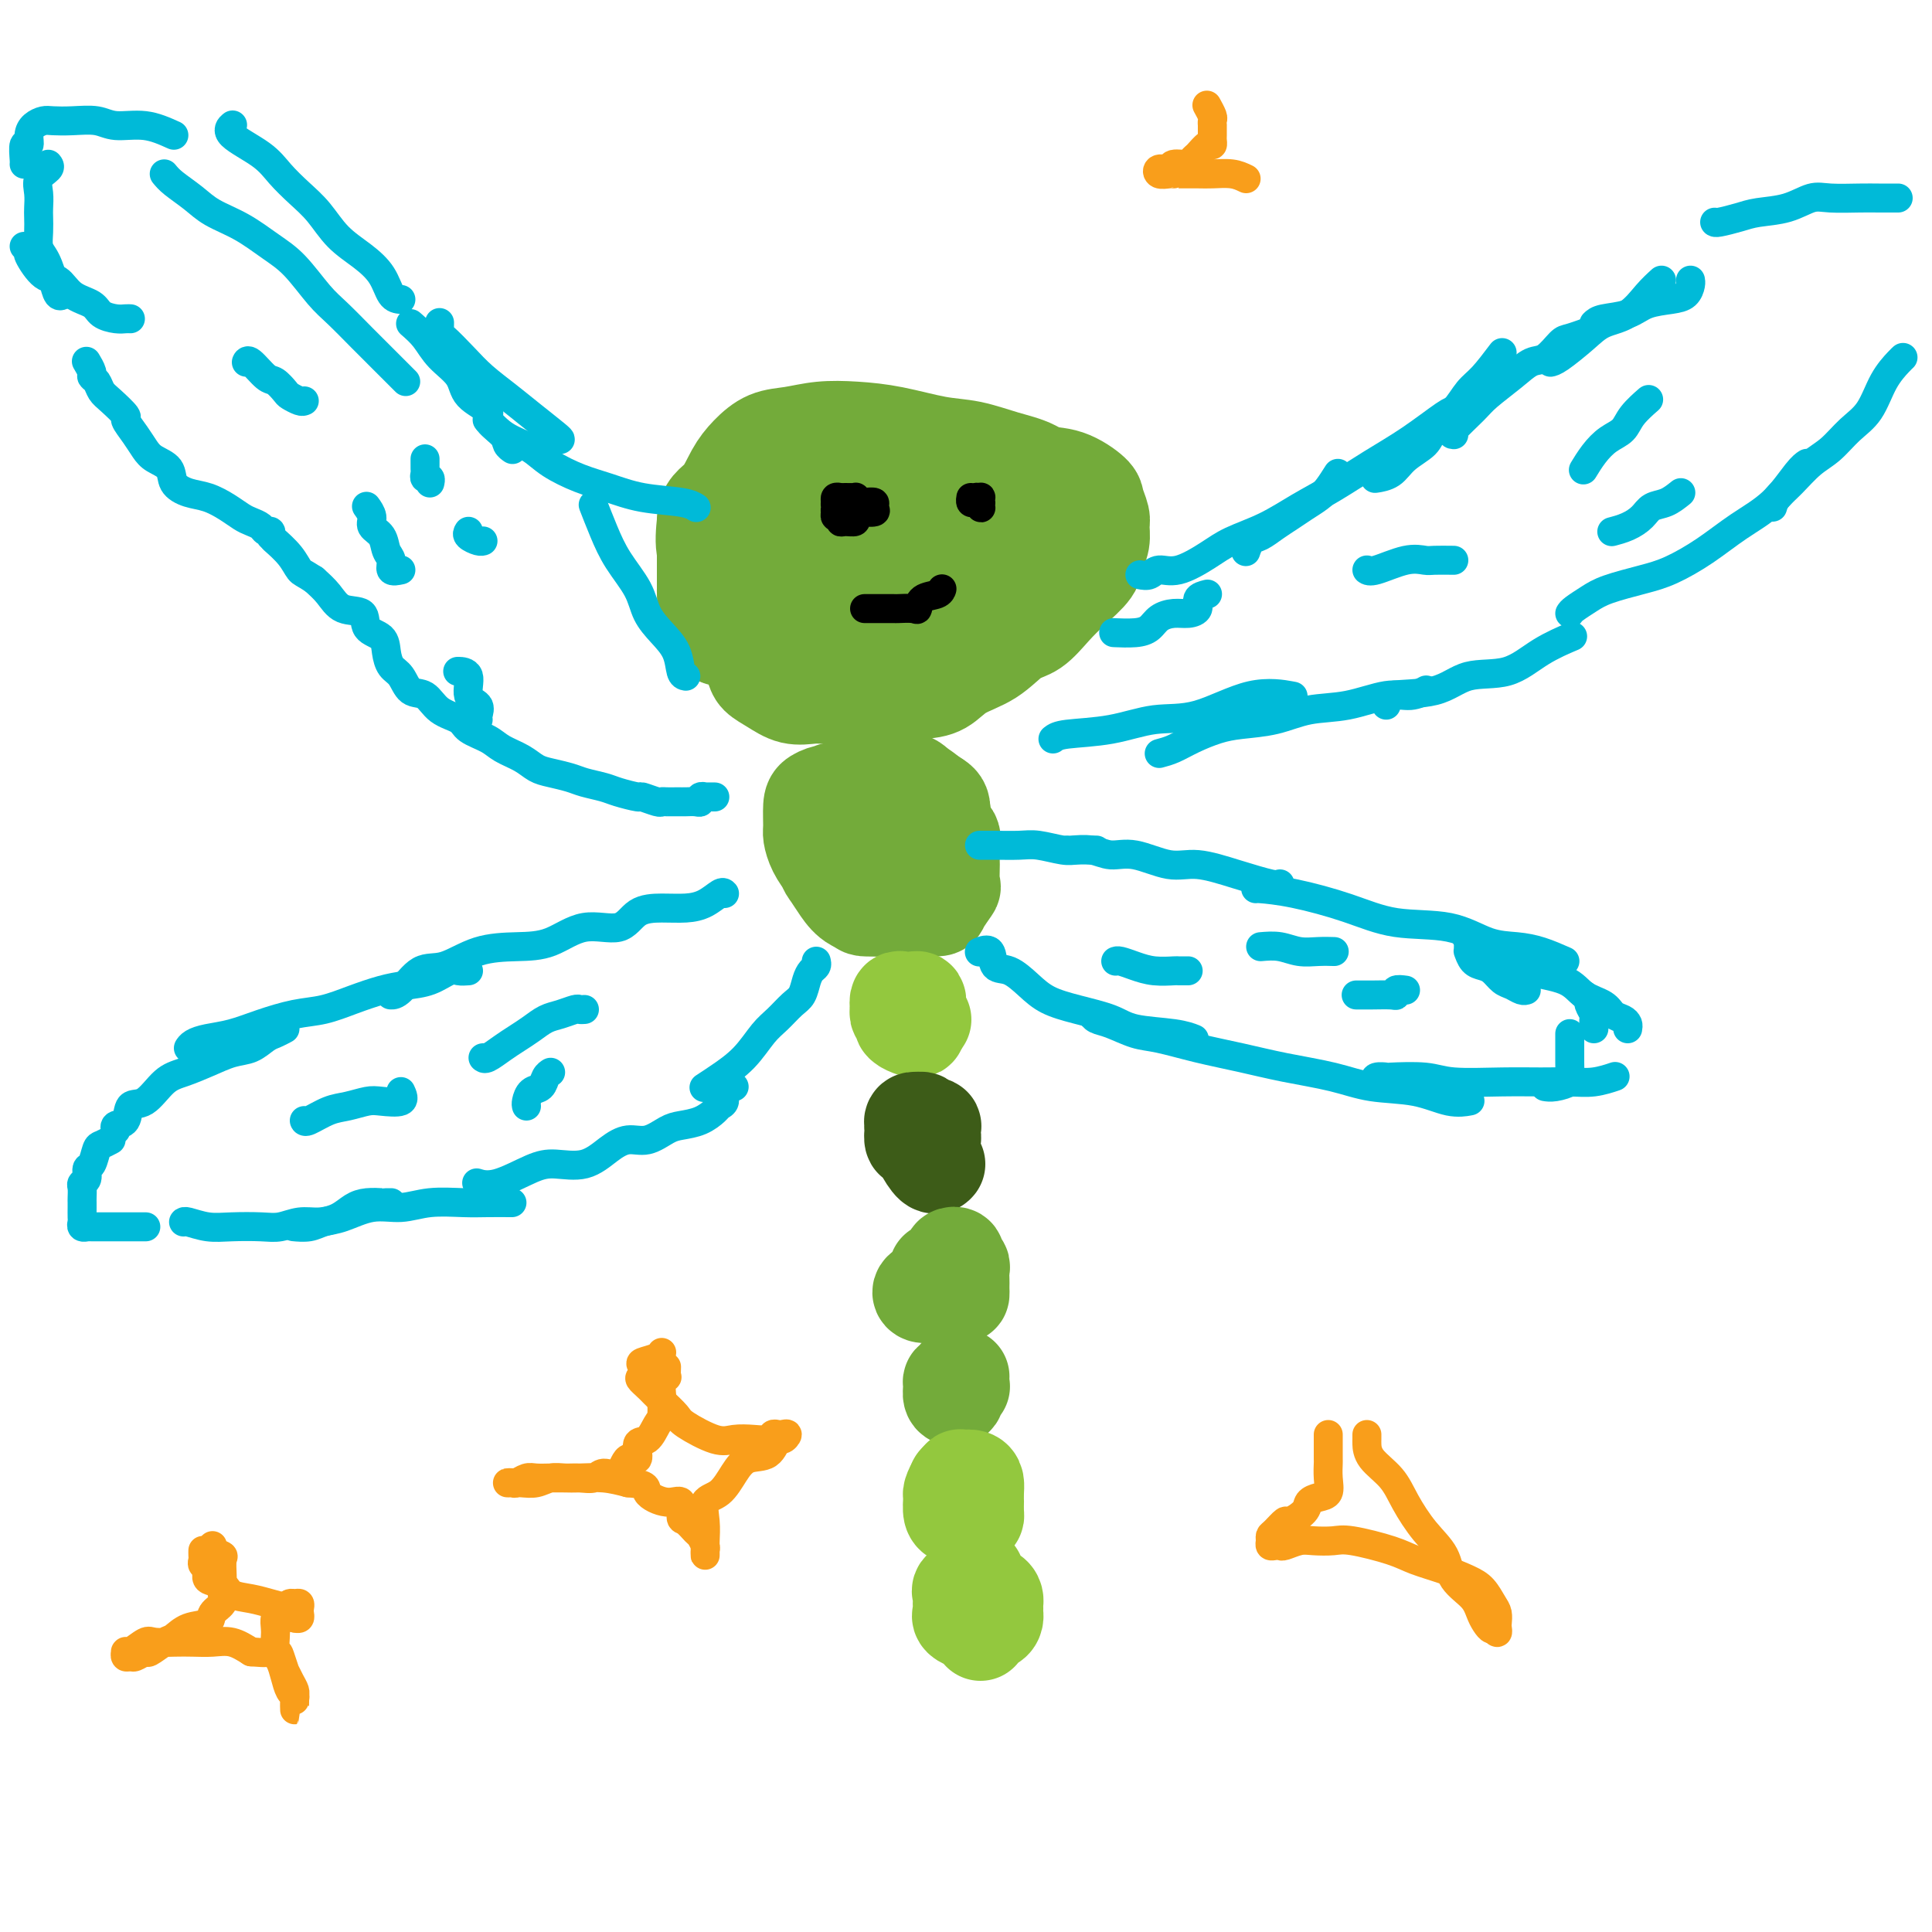 <svg viewBox='0 0 400 400' version='1.1' xmlns='http://www.w3.org/2000/svg' xmlns:xlink='http://www.w3.org/1999/xlink'><g fill='none' stroke='#73AB3A' stroke-width='20' stroke-linecap='round' stroke-linejoin='round'><path d='M186,140c0.064,0.762 0.127,1.525 0,2c-0.127,0.475 -0.445,0.663 -1,1c-0.555,0.337 -1.349,0.822 -2,1c-0.651,0.178 -1.160,0.047 -2,0c-0.840,-0.047 -2.013,-0.011 -3,0c-0.987,0.011 -1.790,-0.003 -3,0c-1.210,0.003 -2.829,0.023 -4,0c-1.171,-0.023 -1.896,-0.088 -3,0c-1.104,0.088 -2.587,0.331 -4,0c-1.413,-0.331 -2.757,-1.235 -4,-2c-1.243,-0.765 -2.386,-1.392 -3,-2c-0.614,-0.608 -0.699,-1.197 -1,-2c-0.301,-0.803 -0.817,-1.819 -1,-3c-0.183,-1.181 -0.033,-2.526 0,-3c0.033,-0.474 -0.053,-0.077 0,-1c0.053,-0.923 0.243,-3.167 1,-4c0.757,-0.833 2.081,-0.257 3,-1c0.919,-0.743 1.433,-2.807 2,-4c0.567,-1.193 1.187,-1.516 2,-2c0.813,-0.484 1.821,-1.130 3,-2c1.179,-0.870 2.531,-1.964 4,-3c1.469,-1.036 3.056,-2.014 5,-3c1.944,-0.986 4.244,-1.982 6,-3c1.756,-1.018 2.966,-2.059 5,-3c2.034,-0.941 4.891,-1.781 7,-2c2.109,-0.219 3.469,0.182 5,0c1.531,-0.182 3.233,-0.946 4,-1c0.767,-0.054 0.598,0.604 1,1c0.402,0.396 1.376,0.530 2,1c0.624,0.470 0.899,1.274 1,2c0.101,0.726 0.028,1.373 0,2c-0.028,0.627 -0.012,1.234 0,2c0.012,0.766 0.019,1.691 0,3c-0.019,1.309 -0.064,3.001 0,4c0.064,0.999 0.238,1.306 0,2c-0.238,0.694 -0.889,1.774 -1,3c-0.111,1.226 0.316,2.599 0,4c-0.316,1.401 -1.376,2.829 -2,4c-0.624,1.171 -0.812,2.086 -1,3'/><path d='M202,134c-1.211,4.066 -2.238,1.732 -3,1c-0.762,-0.732 -1.260,0.137 -2,1c-0.740,0.863 -1.722,1.720 -3,2c-1.278,0.280 -2.851,-0.018 -4,0c-1.149,0.018 -1.874,0.350 -3,0c-1.126,-0.350 -2.654,-1.384 -4,-2c-1.346,-0.616 -2.509,-0.814 -4,-1c-1.491,-0.186 -3.311,-0.359 -5,-1c-1.689,-0.641 -3.247,-1.750 -5,-3c-1.753,-1.250 -3.701,-2.640 -5,-4c-1.299,-1.360 -1.948,-2.689 -3,-4c-1.052,-1.311 -2.506,-2.603 -3,-4c-0.494,-1.397 -0.028,-2.899 0,-4c0.028,-1.101 -0.381,-1.802 0,-3c0.381,-1.198 1.554,-2.895 3,-4c1.446,-1.105 3.166,-1.618 5,-2c1.834,-0.382 3.781,-0.632 6,-1c2.219,-0.368 4.709,-0.854 7,-1c2.291,-0.146 4.382,0.047 7,0c2.618,-0.047 5.763,-0.334 8,0c2.237,0.334 3.566,1.289 5,2c1.434,0.711 2.973,1.180 4,2c1.027,0.820 1.540,1.993 2,3c0.460,1.007 0.865,1.849 1,3c0.135,1.151 -0.002,2.610 0,4c0.002,1.390 0.143,2.710 0,4c-0.143,1.290 -0.569,2.551 -1,4c-0.431,1.449 -0.866,3.085 -2,4c-1.134,0.915 -2.966,1.107 -4,2c-1.034,0.893 -1.269,2.486 -2,3c-0.731,0.514 -1.958,-0.052 -3,0c-1.042,0.052 -1.899,0.723 -3,1c-1.101,0.277 -2.447,0.159 -4,0c-1.553,-0.159 -3.315,-0.359 -5,-1c-1.685,-0.641 -3.294,-1.721 -5,-3c-1.706,-1.279 -3.509,-2.755 -5,-4c-1.491,-1.245 -2.671,-2.258 -4,-4c-1.329,-1.742 -2.808,-4.212 -4,-6c-1.192,-1.788 -2.096,-2.894 -3,-4'/><path d='M161,114c-3.522,-4.014 -1.827,-3.549 -1,-4c0.827,-0.451 0.787,-1.819 1,-3c0.213,-1.181 0.678,-2.173 2,-3c1.322,-0.827 3.502,-1.487 5,-2c1.498,-0.513 2.314,-0.880 4,-1c1.686,-0.120 4.241,0.005 6,0c1.759,-0.005 2.721,-0.141 4,0c1.279,0.141 2.875,0.559 5,1c2.125,0.441 4.780,0.907 6,2c1.220,1.093 1.006,2.814 2,4c0.994,1.186 3.196,1.836 4,3c0.804,1.164 0.210,2.842 0,4c-0.210,1.158 -0.036,1.795 0,3c0.036,1.205 -0.065,2.977 0,4c0.065,1.023 0.297,1.295 0,2c-0.297,0.705 -1.121,1.843 -2,3c-0.879,1.157 -1.813,2.335 -3,3c-1.187,0.665 -2.628,0.819 -4,1c-1.372,0.181 -2.674,0.391 -4,1c-1.326,0.609 -2.677,1.619 -4,2c-1.323,0.381 -2.617,0.134 -4,0c-1.383,-0.134 -2.854,-0.156 -4,0c-1.146,0.156 -1.968,0.489 -3,0c-1.032,-0.489 -2.274,-1.799 -3,-3c-0.726,-1.201 -0.935,-2.292 -1,-3c-0.065,-0.708 0.013,-1.033 0,-2c-0.013,-0.967 -0.117,-2.576 0,-4c0.117,-1.424 0.455,-2.662 1,-4c0.545,-1.338 1.296,-2.775 2,-4c0.704,-1.225 1.362,-2.237 2,-3c0.638,-0.763 1.257,-1.278 2,-2c0.743,-0.722 1.609,-1.651 3,-2c1.391,-0.349 3.308,-0.116 4,0c0.692,0.116 0.161,0.116 1,0c0.839,-0.116 3.048,-0.349 4,0c0.952,0.349 0.647,1.279 1,2c0.353,0.721 1.364,1.233 2,2c0.636,0.767 0.896,1.791 1,3c0.104,1.209 0.052,2.605 0,4'/><path d='M190,118c0.632,2.058 0.210,1.704 0,2c-0.210,0.296 -0.210,1.242 0,2c0.210,0.758 0.629,1.328 0,2c-0.629,0.672 -2.307,1.447 -3,2c-0.693,0.553 -0.401,0.886 -1,1c-0.599,0.114 -2.089,0.010 -3,0c-0.911,-0.010 -1.245,0.074 -2,0c-0.755,-0.074 -1.932,-0.307 -3,-1c-1.068,-0.693 -2.027,-1.847 -3,-3c-0.973,-1.153 -1.961,-2.304 -3,-3c-1.039,-0.696 -2.130,-0.935 -3,-2c-0.870,-1.065 -1.520,-2.954 -2,-4c-0.480,-1.046 -0.791,-1.247 -1,-2c-0.209,-0.753 -0.316,-2.058 0,-3c0.316,-0.942 1.055,-1.521 2,-2c0.945,-0.479 2.097,-0.859 3,-1c0.903,-0.141 1.556,-0.042 3,0c1.444,0.042 3.677,0.026 5,0c1.323,-0.026 1.734,-0.061 3,0c1.266,0.061 3.387,0.218 5,1c1.613,0.782 2.720,2.189 4,3c1.280,0.811 2.735,1.027 4,2c1.265,0.973 2.339,2.701 3,4c0.661,1.299 0.908,2.167 1,3c0.092,0.833 0.028,1.632 0,3c-0.028,1.368 -0.022,3.306 0,4c0.022,0.694 0.059,0.143 0,1c-0.059,0.857 -0.215,3.123 -1,4c-0.785,0.877 -2.198,0.364 -3,1c-0.802,0.636 -0.993,2.419 -2,3c-1.007,0.581 -2.832,-0.041 -4,0c-1.168,0.041 -1.681,0.745 -3,1c-1.319,0.255 -3.445,0.060 -5,0c-1.555,-0.060 -2.538,0.015 -4,0c-1.462,-0.015 -3.403,-0.120 -5,-1c-1.597,-0.880 -2.851,-2.535 -4,-4c-1.149,-1.465 -2.194,-2.741 -3,-4c-0.806,-1.259 -1.373,-2.503 -2,-4c-0.627,-1.497 -1.313,-3.249 -2,-5'/><path d='M161,118c-1.930,-3.202 -1.255,-2.706 -1,-4c0.255,-1.294 0.090,-4.378 0,-6c-0.090,-1.622 -0.103,-1.782 0,-3c0.103,-1.218 0.323,-3.493 1,-5c0.677,-1.507 1.810,-2.246 3,-3c1.190,-0.754 2.437,-1.523 4,-2c1.563,-0.477 3.444,-0.661 5,-1c1.556,-0.339 2.789,-0.831 5,-1c2.211,-0.169 5.402,-0.014 8,0c2.598,0.014 4.605,-0.114 7,0c2.395,0.114 5.178,0.471 8,1c2.822,0.529 5.683,1.229 8,2c2.317,0.771 4.089,1.614 6,2c1.911,0.386 3.962,0.315 6,1c2.038,0.685 4.064,2.126 5,3c0.936,0.874 0.783,1.182 1,2c0.217,0.818 0.804,2.147 1,3c0.196,0.853 0.002,1.232 0,2c-0.002,0.768 0.187,1.926 0,3c-0.187,1.074 -0.752,2.063 -1,3c-0.248,0.937 -0.179,1.821 -1,3c-0.821,1.179 -2.531,2.654 -4,4c-1.469,1.346 -2.697,2.561 -4,4c-1.303,1.439 -2.683,3.100 -4,4c-1.317,0.900 -2.572,1.040 -4,2c-1.428,0.960 -3.028,2.740 -5,4c-1.972,1.260 -4.317,2.000 -6,3c-1.683,1.000 -2.703,2.260 -4,3c-1.297,0.740 -2.869,0.961 -5,1c-2.131,0.039 -4.820,-0.102 -7,0c-2.180,0.102 -3.849,0.447 -6,0c-2.151,-0.447 -4.783,-1.687 -7,-3c-2.217,-1.313 -4.018,-2.700 -6,-4c-1.982,-1.300 -4.146,-2.513 -6,-4c-1.854,-1.487 -3.397,-3.249 -5,-5c-1.603,-1.751 -3.265,-3.490 -4,-5c-0.735,-1.510 -0.544,-2.791 -1,-4c-0.456,-1.209 -1.559,-2.345 -2,-4c-0.441,-1.655 -0.221,-3.827 0,-6'/><path d='M146,108c0.069,-3.048 1.742,-3.667 3,-5c1.258,-1.333 2.102,-3.380 3,-5c0.898,-1.620 1.851,-2.813 3,-4c1.149,-1.187 2.495,-2.369 4,-3c1.505,-0.631 3.170,-0.712 5,-1c1.830,-0.288 3.824,-0.783 6,-1c2.176,-0.217 4.534,-0.157 7,0c2.466,0.157 5.040,0.411 8,1c2.960,0.589 6.306,1.513 9,2c2.694,0.487 4.738,0.538 7,1c2.262,0.462 4.743,1.335 7,2c2.257,0.665 4.289,1.122 6,2c1.711,0.878 3.100,2.177 4,3c0.900,0.823 1.311,1.170 2,2c0.689,0.830 1.658,2.141 2,3c0.342,0.859 0.058,1.264 0,2c-0.058,0.736 0.109,1.802 0,3c-0.109,1.198 -0.493,2.526 -1,4c-0.507,1.474 -1.138,3.092 -2,4c-0.862,0.908 -1.956,1.105 -3,2c-1.044,0.895 -2.037,2.487 -3,4c-0.963,1.513 -1.895,2.948 -3,4c-1.105,1.052 -2.383,1.719 -4,3c-1.617,1.281 -3.575,3.174 -5,4c-1.425,0.826 -2.319,0.586 -4,1c-1.681,0.414 -4.150,1.482 -6,2c-1.850,0.518 -3.082,0.484 -5,0c-1.918,-0.484 -4.523,-1.420 -7,-2c-2.477,-0.580 -4.827,-0.806 -7,-1c-2.173,-0.194 -4.169,-0.358 -6,-1c-1.831,-0.642 -3.496,-1.763 -5,-3c-1.504,-1.237 -2.848,-2.589 -4,-4c-1.152,-1.411 -2.113,-2.880 -3,-4c-0.887,-1.120 -1.700,-1.892 -2,-3c-0.300,-1.108 -0.089,-2.554 0,-4c0.089,-1.446 0.055,-2.893 0,-4c-0.055,-1.107 -0.130,-1.875 0,-3c0.130,-1.125 0.466,-2.607 1,-4c0.534,-1.393 1.267,-2.696 2,-4'/><path d='M155,101c1.062,-3.918 2.216,-4.213 3,-5c0.784,-0.787 1.199,-2.067 2,-3c0.801,-0.933 1.988,-1.519 3,-2c1.012,-0.481 1.850,-0.858 3,-1c1.150,-0.142 2.611,-0.050 4,0c1.389,0.050 2.705,0.057 4,0c1.295,-0.057 2.568,-0.177 4,0c1.432,0.177 3.024,0.652 5,1c1.976,0.348 4.335,0.568 6,1c1.665,0.432 2.637,1.074 4,2c1.363,0.926 3.119,2.136 4,3c0.881,0.864 0.887,1.382 2,2c1.113,0.618 3.331,1.335 4,2c0.669,0.665 -0.213,1.278 0,2c0.213,0.722 1.521,1.553 2,2c0.479,0.447 0.130,0.509 0,1c-0.130,0.491 -0.043,1.411 0,2c0.043,0.589 0.040,0.849 0,2c-0.040,1.151 -0.116,3.195 0,4c0.116,0.805 0.424,0.370 0,1c-0.424,0.630 -1.581,2.324 -2,3c-0.419,0.676 -0.102,0.335 0,1c0.102,0.665 -0.011,2.336 0,3c0.011,0.664 0.147,0.322 0,1c-0.147,0.678 -0.578,2.375 -1,3c-0.422,0.625 -0.835,0.179 -1,0c-0.165,-0.179 -0.083,-0.089 0,0'/><path d='M186,160c-0.060,-0.089 -0.119,-0.179 0,0c0.119,0.179 0.417,0.625 1,1c0.583,0.375 1.453,0.678 2,1c0.547,0.322 0.773,0.663 1,1c0.227,0.337 0.457,0.670 1,1c0.543,0.330 1.399,0.656 2,1c0.601,0.344 0.946,0.706 1,1c0.054,0.294 -0.182,0.520 0,1c0.182,0.480 0.781,1.214 1,2c0.219,0.786 0.059,1.624 0,2c-0.059,0.376 -0.016,0.289 0,1c0.016,0.711 0.005,2.221 0,3c-0.005,0.779 -0.005,0.828 0,1c0.005,0.172 0.013,0.467 0,1c-0.013,0.533 -0.048,1.306 0,2c0.048,0.694 0.180,1.310 0,2c-0.180,0.690 -0.672,1.453 -1,2c-0.328,0.547 -0.491,0.879 -1,1c-0.509,0.121 -1.363,0.033 -2,0c-0.637,-0.033 -1.056,-0.010 -1,0c0.056,0.010 0.589,0.006 0,0c-0.589,-0.006 -2.300,-0.014 -3,0c-0.700,0.014 -0.391,0.050 -1,0c-0.609,-0.050 -2.138,-0.184 -3,-1c-0.862,-0.816 -1.057,-2.312 -2,-3c-0.943,-0.688 -2.635,-0.569 -4,-1c-1.365,-0.431 -2.404,-1.414 -3,-2c-0.596,-0.586 -0.748,-0.776 -1,-1c-0.252,-0.224 -0.604,-0.483 -1,-1c-0.396,-0.517 -0.835,-1.293 -1,-2c-0.165,-0.707 -0.054,-1.344 0,-2c0.054,-0.656 0.053,-1.330 0,-2c-0.053,-0.670 -0.158,-1.334 0,-2c0.158,-0.666 0.579,-1.333 1,-2'/><path d='M172,165c-0.013,-2.038 0.955,-1.134 2,-1c1.045,0.134 2.167,-0.502 3,-1c0.833,-0.498 1.376,-0.860 2,-1c0.624,-0.140 1.330,-0.059 2,0c0.670,0.059 1.304,0.097 2,0c0.696,-0.097 1.453,-0.330 2,0c0.547,0.330 0.882,1.224 1,2c0.118,0.776 0.018,1.433 0,2c-0.018,0.567 0.048,1.043 0,2c-0.048,0.957 -0.208,2.394 0,3c0.208,0.606 0.784,0.382 1,1c0.216,0.618 0.070,2.078 0,3c-0.070,0.922 -0.066,1.305 0,2c0.066,0.695 0.193,1.703 0,2c-0.193,0.297 -0.707,-0.117 -1,0c-0.293,0.117 -0.365,0.764 -1,1c-0.635,0.236 -1.832,0.062 -3,0c-1.168,-0.062 -2.305,-0.011 -3,0c-0.695,0.011 -0.946,-0.018 -2,0c-1.054,0.018 -2.909,0.081 -4,0c-1.091,-0.081 -1.417,-0.308 -2,-1c-0.583,-0.692 -1.423,-1.848 -2,-3c-0.577,-1.152 -0.892,-2.299 -1,-3c-0.108,-0.701 -0.010,-0.958 0,-2c0.010,-1.042 -0.070,-2.871 0,-4c0.070,-1.129 0.288,-1.557 1,-2c0.712,-0.443 1.919,-0.900 3,-1c1.081,-0.100 2.038,0.158 3,0c0.962,-0.158 1.929,-0.732 3,-1c1.071,-0.268 2.246,-0.230 3,0c0.754,0.230 1.088,0.652 2,1c0.912,0.348 2.402,0.621 3,1c0.598,0.379 0.304,0.863 1,2c0.696,1.137 2.383,2.926 3,4c0.617,1.074 0.165,1.432 0,2c-0.165,0.568 -0.045,1.345 0,2c0.045,0.655 0.013,1.187 0,2c-0.013,0.813 -0.006,1.906 0,3'/><path d='M190,180c0.632,2.939 0.213,2.788 0,3c-0.213,0.212 -0.221,0.789 -1,1c-0.779,0.211 -2.330,0.056 -3,0c-0.670,-0.056 -0.458,-0.012 -1,0c-0.542,0.012 -1.837,-0.007 -3,0c-1.163,0.007 -2.195,0.041 -3,0c-0.805,-0.041 -1.382,-0.157 -2,-1c-0.618,-0.843 -1.277,-2.413 -2,-3c-0.723,-0.587 -1.512,-0.192 -2,-1c-0.488,-0.808 -0.676,-2.818 -1,-4c-0.324,-1.182 -0.782,-1.535 -1,-2c-0.218,-0.465 -0.194,-1.043 0,-2c0.194,-0.957 0.557,-2.295 1,-3c0.443,-0.705 0.965,-0.778 2,-1c1.035,-0.222 2.584,-0.594 4,-1c1.416,-0.406 2.698,-0.848 4,-1c1.302,-0.152 2.622,-0.015 4,0c1.378,0.015 2.814,-0.093 4,0c1.186,0.093 2.122,0.386 3,1c0.878,0.614 1.699,1.549 2,2c0.301,0.451 0.082,0.419 0,1c-0.082,0.581 -0.025,1.775 0,3c0.025,1.225 0.020,2.482 0,3c-0.020,0.518 -0.056,0.296 0,1c0.056,0.704 0.204,2.332 0,3c-0.204,0.668 -0.758,0.375 -1,1c-0.242,0.625 -0.171,2.168 -1,3c-0.829,0.832 -2.557,0.954 -3,1c-0.443,0.046 0.398,0.015 0,0c-0.398,-0.015 -2.034,-0.014 -3,0c-0.966,0.014 -1.262,0.040 -2,0c-0.738,-0.040 -1.918,-0.147 -3,0c-1.082,0.147 -2.065,0.547 -3,0c-0.935,-0.547 -1.821,-2.041 -2,-3c-0.179,-0.959 0.350,-1.384 0,-2c-0.350,-0.616 -1.578,-1.423 -2,-2c-0.422,-0.577 -0.037,-0.925 0,-2c0.037,-1.075 -0.275,-2.879 0,-4c0.275,-1.121 1.138,-1.561 2,-2'/><path d='M177,169c0.513,-1.812 0.794,-2.341 1,-3c0.206,-0.659 0.337,-1.446 1,-2c0.663,-0.554 1.857,-0.874 3,-1c1.143,-0.126 2.234,-0.058 3,0c0.766,0.058 1.209,0.106 2,0c0.791,-0.106 1.932,-0.367 3,0c1.068,0.367 2.062,1.362 3,2c0.938,0.638 1.821,0.921 2,2c0.179,1.079 -0.345,2.955 0,4c0.345,1.045 1.558,1.258 2,2c0.442,0.742 0.111,2.013 0,3c-0.111,0.987 -0.002,1.690 0,3c0.002,1.310 -0.102,3.227 0,4c0.102,0.773 0.409,0.403 0,1c-0.409,0.597 -1.533,2.160 -2,3c-0.467,0.840 -0.275,0.957 -1,1c-0.725,0.043 -2.366,0.012 -3,0c-0.634,-0.012 -0.259,-0.005 -1,0c-0.741,0.005 -2.597,0.007 -4,0c-1.403,-0.007 -2.354,-0.022 -3,0c-0.646,0.022 -0.986,0.082 -2,0c-1.014,-0.082 -2.703,-0.306 -4,-1c-1.297,-0.694 -2.204,-1.857 -3,-3c-0.796,-1.143 -1.482,-2.265 -2,-3c-0.518,-0.735 -0.867,-1.084 -1,-2c-0.133,-0.916 -0.050,-2.399 0,-3c0.050,-0.601 0.065,-0.322 0,-1c-0.065,-0.678 -0.212,-2.315 0,-3c0.212,-0.685 0.782,-0.418 1,-1c0.218,-0.582 0.084,-2.012 1,-3c0.916,-0.988 2.883,-1.533 4,-2c1.117,-0.467 1.383,-0.855 2,-1c0.617,-0.145 1.586,-0.048 3,0c1.414,0.048 3.272,0.047 4,0c0.728,-0.047 0.325,-0.140 1,0c0.675,0.140 2.428,0.512 3,1c0.572,0.488 -0.038,1.093 0,2c0.038,0.907 0.725,2.116 1,3c0.275,0.884 0.137,1.442 0,2'/><path d='M191,173c0.138,1.451 -0.017,1.577 0,2c0.017,0.423 0.208,1.143 0,2c-0.208,0.857 -0.813,1.851 -1,3c-0.187,1.149 0.045,2.451 0,3c-0.045,0.549 -0.368,0.343 -1,1c-0.632,0.657 -1.573,2.176 -2,3c-0.427,0.824 -0.338,0.952 -1,1c-0.662,0.048 -2.074,0.016 -3,0c-0.926,-0.016 -1.365,-0.017 -2,0c-0.635,0.017 -1.466,0.051 -2,0c-0.534,-0.051 -0.773,-0.187 -1,-1c-0.227,-0.813 -0.443,-2.301 -1,-3c-0.557,-0.699 -1.456,-0.608 -2,-1c-0.544,-0.392 -0.734,-1.268 -1,-2c-0.266,-0.732 -0.607,-1.320 -1,-2c-0.393,-0.680 -0.836,-1.452 -1,-2c-0.164,-0.548 -0.047,-0.871 0,-1c0.047,-0.129 0.023,-0.065 0,0'/><path d='M150,116c0.001,0.838 0.001,1.676 0,2c-0.001,0.324 -0.004,0.133 0,0c0.004,-0.133 0.015,-0.208 0,0c-0.015,0.208 -0.057,0.700 0,1c0.057,0.300 0.212,0.408 0,1c-0.212,0.592 -0.790,1.669 -1,2c-0.210,0.331 -0.053,-0.084 0,0c0.053,0.084 0.001,0.667 0,1c-0.001,0.333 0.050,0.414 0,1c-0.050,0.586 -0.202,1.676 0,2c0.202,0.324 0.757,-0.117 1,0c0.243,0.117 0.173,0.792 0,1c-0.173,0.208 -0.450,-0.050 0,0c0.450,0.050 1.626,0.407 2,1c0.374,0.593 -0.055,1.420 0,2c0.055,0.580 0.592,0.912 1,1c0.408,0.088 0.686,-0.068 1,0c0.314,0.068 0.662,0.360 1,1c0.338,0.640 0.665,1.629 1,2c0.335,0.371 0.677,0.124 1,0c0.323,-0.124 0.626,-0.124 1,0c0.374,0.124 0.818,0.373 1,0c0.182,-0.373 0.101,-1.368 0,-2c-0.101,-0.632 -0.223,-0.901 0,-1c0.223,-0.099 0.791,-0.027 1,0c0.209,0.027 0.060,0.008 0,0c-0.060,-0.008 -0.030,-0.004 0,0'/><path d='M146,112c-0.000,0.872 -0.000,1.745 0,2c0.000,0.255 0.000,-0.106 0,0c-0.000,0.106 -0.000,0.681 0,1c0.000,0.319 0.001,0.383 0,1c-0.001,0.617 -0.002,1.788 0,3c0.002,1.212 0.007,2.465 0,3c-0.007,0.535 -0.026,0.354 0,1c0.026,0.646 0.098,2.121 0,3c-0.098,0.879 -0.367,1.164 0,2c0.367,0.836 1.368,2.225 2,3c0.632,0.775 0.895,0.936 1,1c0.105,0.064 0.053,0.032 0,0'/></g>
<g fill='none' stroke='#93C83E' stroke-width='20' stroke-linecap='round' stroke-linejoin='round'><path d='M187,211c-0.195,0.398 -0.391,0.796 0,1c0.391,0.204 1.368,0.213 2,0c0.632,-0.213 0.917,-0.649 1,-1c0.083,-0.351 -0.037,-0.616 0,-1c0.037,-0.384 0.230,-0.888 0,-1c-0.230,-0.112 -0.885,0.166 -1,0c-0.115,-0.166 0.309,-0.777 0,-1c-0.309,-0.223 -1.350,-0.057 -2,0c-0.650,0.057 -0.907,0.004 -1,0c-0.093,-0.004 -0.021,0.040 0,0c0.021,-0.040 -0.010,-0.166 0,0c0.010,0.166 0.062,0.622 0,1c-0.062,0.378 -0.237,0.676 0,1c0.237,0.324 0.887,0.672 1,1c0.113,0.328 -0.310,0.634 0,1c0.310,0.366 1.353,0.791 2,1c0.647,0.209 0.899,0.203 1,0c0.101,-0.203 0.050,-0.601 0,-1'/><path d='M190,212c0.619,0.440 0.166,-0.460 0,-1c-0.166,-0.540 -0.047,-0.719 0,-1c0.047,-0.281 0.020,-0.663 0,-1c-0.020,-0.337 -0.033,-0.627 0,-1c0.033,-0.373 0.114,-0.828 0,-1c-0.114,-0.172 -0.421,-0.060 -1,0c-0.579,0.060 -1.431,0.068 -2,0c-0.569,-0.068 -0.856,-0.211 -1,0c-0.144,0.211 -0.145,0.777 0,1c0.145,0.223 0.435,0.102 1,0c0.565,-0.102 1.406,-0.185 2,0c0.594,0.185 0.943,0.637 1,1c0.057,0.363 -0.177,0.636 0,1c0.177,0.364 0.765,0.818 1,1c0.235,0.182 0.118,0.091 0,0'/></g>
<g fill='none' stroke='#3D5C18' stroke-width='20' stroke-linecap='round' stroke-linejoin='round'><path d='M190,232c0.115,-0.099 0.231,-0.198 0,0c-0.231,0.198 -0.808,0.694 -1,1c-0.192,0.306 0.003,0.421 0,1c-0.003,0.579 -0.203,1.621 0,2c0.203,0.379 0.810,0.095 1,0c0.190,-0.095 -0.038,-0.001 0,0c0.038,0.001 0.342,-0.090 1,0c0.658,0.090 1.670,0.360 2,0c0.330,-0.360 -0.021,-1.350 0,-2c0.021,-0.650 0.413,-0.958 0,-1c-0.413,-0.042 -1.631,0.184 -2,0c-0.369,-0.184 0.111,-0.778 0,-1c-0.111,-0.222 -0.814,-0.072 -1,0c-0.186,0.072 0.146,0.066 0,0c-0.146,-0.066 -0.768,-0.191 -1,0c-0.232,0.191 -0.074,0.697 0,1c0.074,0.303 0.065,0.404 0,1c-0.065,0.596 -0.185,1.687 0,2c0.185,0.313 0.677,-0.151 1,0c0.323,0.151 0.478,0.917 1,2c0.522,1.083 1.410,2.484 2,3c0.590,0.516 0.883,0.147 1,0c0.117,-0.147 0.059,-0.074 0,0'/></g>
<g fill='none' stroke='#73AB3A' stroke-width='20' stroke-linecap='round' stroke-linejoin='round'><path d='M194,263c-0.034,0.303 -0.069,0.606 0,1c0.069,0.394 0.241,0.880 0,1c-0.241,0.120 -0.895,-0.126 -1,0c-0.105,0.126 0.339,0.622 0,1c-0.339,0.378 -1.459,0.637 -2,1c-0.541,0.363 -0.501,0.829 0,1c0.501,0.171 1.465,0.046 2,0c0.535,-0.046 0.641,-0.011 1,0c0.359,0.011 0.972,0.000 1,0c0.028,-0.000 -0.528,0.011 0,0c0.528,-0.011 2.142,-0.043 3,0c0.858,0.043 0.962,0.163 1,0c0.038,-0.163 0.011,-0.607 0,-1c-0.011,-0.393 -0.007,-0.735 0,-1c0.007,-0.265 0.017,-0.453 0,-1c-0.017,-0.547 -0.061,-1.454 0,-2c0.061,-0.546 0.226,-0.732 0,-1c-0.226,-0.268 -0.843,-0.619 -1,-1c-0.157,-0.381 0.147,-0.793 0,-1c-0.147,-0.207 -0.743,-0.209 -1,0c-0.257,0.209 -0.174,0.631 0,1c0.174,0.369 0.438,0.687 0,1c-0.438,0.313 -1.580,0.623 -2,1c-0.420,0.377 -0.120,0.822 0,1c0.120,0.178 0.060,0.089 0,0'/><path d='M199,285c-0.454,-0.117 -0.907,-0.235 -1,0c-0.093,0.235 0.175,0.821 0,1c-0.175,0.179 -0.794,-0.051 -1,0c-0.206,0.051 0.001,0.381 0,1c-0.001,0.619 -0.211,1.525 0,2c0.211,0.475 0.841,0.520 1,0c0.159,-0.520 -0.153,-1.603 0,-2c0.153,-0.397 0.772,-0.107 1,0c0.228,0.107 0.065,0.031 0,0c-0.065,-0.031 -0.033,-0.015 0,0'/></g>
<g fill='none' stroke='#93C83E' stroke-width='20' stroke-linecap='round' stroke-linejoin='round'><path d='M197,311c0.422,-0.622 0.844,-1.244 1,-2c0.156,-0.756 0.044,-1.644 0,-2c-0.044,-0.356 -0.022,-0.178 0,0'/><path d='M199,306c0.083,-0.058 0.166,-0.116 0,0c-0.166,0.116 -0.580,0.408 -1,1c-0.420,0.592 -0.845,1.486 -1,2c-0.155,0.514 -0.039,0.649 0,1c0.039,0.351 0.001,0.917 0,1c-0.001,0.083 0.037,-0.317 0,0c-0.037,0.317 -0.147,1.353 0,2c0.147,0.647 0.551,0.906 1,1c0.449,0.094 0.943,0.024 1,0c0.057,-0.024 -0.325,-0.000 0,0c0.325,0.000 1.355,-0.023 2,0c0.645,0.023 0.905,0.091 1,0c0.095,-0.091 0.026,-0.343 0,-1c-0.026,-0.657 -0.009,-1.721 0,-2c0.009,-0.279 0.009,0.227 0,0c-0.009,-0.227 -0.027,-1.186 0,-2c0.027,-0.814 0.098,-1.482 0,-2c-0.098,-0.518 -0.366,-0.887 -1,-1c-0.634,-0.113 -1.634,0.029 -2,0c-0.366,-0.029 -0.098,-0.229 0,0c0.098,0.229 0.026,0.888 0,1c-0.026,0.112 -0.006,-0.323 0,0c0.006,0.323 -0.000,1.405 0,2c0.000,0.595 0.007,0.703 0,1c-0.007,0.297 -0.030,0.784 0,1c0.030,0.216 0.111,0.161 0,0c-0.111,-0.161 -0.415,-0.428 0,0c0.415,0.428 1.547,1.551 2,2c0.453,0.449 0.226,0.225 0,0'/><path d='M202,327c0.130,-0.512 0.259,-1.024 0,-1c-0.259,0.024 -0.907,0.583 -1,1c-0.093,0.417 0.367,0.693 0,1c-0.367,0.307 -1.562,0.646 -2,1c-0.438,0.354 -0.119,0.725 0,1c0.119,0.275 0.039,0.456 0,1c-0.039,0.544 -0.036,1.452 0,2c0.036,0.548 0.105,0.735 0,1c-0.105,0.265 -0.384,0.607 0,1c0.384,0.393 1.430,0.838 2,1c0.570,0.162 0.664,0.040 1,0c0.336,-0.040 0.913,0.000 1,0c0.087,-0.000 -0.316,-0.042 0,0c0.316,0.042 1.353,0.166 2,0c0.647,-0.166 0.906,-0.622 1,-1c0.094,-0.378 0.023,-0.680 0,-1c-0.023,-0.320 0.000,-0.660 0,-1c-0.000,-0.340 -0.024,-0.680 0,-1c0.024,-0.320 0.098,-0.618 0,-1c-0.098,-0.382 -0.366,-0.847 -1,-1c-0.634,-0.153 -1.634,0.004 -2,0c-0.366,-0.004 -0.098,-0.171 0,0c0.098,0.171 0.026,0.679 0,1c-0.026,0.321 -0.007,0.454 0,1c0.007,0.546 0.002,1.505 0,2c-0.002,0.495 -0.001,0.524 0,1c0.001,0.476 0.000,1.397 0,2c-0.000,0.603 -0.000,0.886 0,1c0.000,0.114 0.000,0.057 0,0'/></g>
<g fill='none' stroke='#00BAD8' stroke-width='6' stroke-linecap='round' stroke-linejoin='round'><path d='M148,165c-0.877,-0.008 -1.754,-0.016 -2,0c-0.246,0.016 0.138,0.057 0,0c-0.138,-0.057 -0.797,-0.211 -1,0c-0.203,0.211 0.051,0.789 0,1c-0.051,0.211 -0.408,0.057 -1,0c-0.592,-0.057 -1.419,-0.015 -2,0c-0.581,0.015 -0.916,0.004 -1,0c-0.084,-0.004 0.082,0.000 0,0c-0.082,-0.000 -0.411,-0.004 -1,0c-0.589,0.004 -1.436,0.016 -2,0c-0.564,-0.016 -0.844,-0.060 -1,0c-0.156,0.060 -0.190,0.223 -1,0c-0.810,-0.223 -2.398,-0.833 -3,-1c-0.602,-0.167 -0.218,0.110 -1,0c-0.782,-0.110 -2.730,-0.607 -4,-1c-1.270,-0.393 -1.862,-0.682 -3,-1c-1.138,-0.318 -2.820,-0.666 -4,-1c-1.180,-0.334 -1.856,-0.656 -3,-1c-1.144,-0.344 -2.755,-0.711 -4,-1c-1.245,-0.289 -2.123,-0.500 -3,-1c-0.877,-0.500 -1.752,-1.289 -3,-2c-1.248,-0.711 -2.869,-1.344 -4,-2c-1.131,-0.656 -1.772,-1.336 -3,-2c-1.228,-0.664 -3.043,-1.314 -4,-2c-0.957,-0.686 -1.057,-1.409 -2,-2c-0.943,-0.591 -2.728,-1.050 -4,-2c-1.272,-0.950 -2.029,-2.393 -3,-3c-0.971,-0.607 -2.156,-0.379 -3,-1c-0.844,-0.621 -1.348,-2.090 -2,-3c-0.652,-0.910 -1.453,-1.260 -2,-2c-0.547,-0.740 -0.839,-1.870 -1,-3c-0.161,-1.130 -0.192,-2.259 -1,-3c-0.808,-0.741 -2.393,-1.094 -3,-2c-0.607,-0.906 -0.235,-2.367 -1,-3c-0.765,-0.633 -2.668,-0.440 -4,-1c-1.332,-0.560 -2.095,-1.874 -3,-3c-0.905,-1.126 -1.953,-2.063 -3,-3'/><path d='M65,120c-2.153,-1.402 -2.536,-1.407 -3,-2c-0.464,-0.593 -1.010,-1.775 -2,-3c-0.990,-1.225 -2.426,-2.493 -3,-3c-0.574,-0.507 -0.287,-0.254 0,0'/><path d='M56,111c0.096,-0.446 0.192,-0.892 0,-1c-0.192,-0.108 -0.672,0.123 -1,0c-0.328,-0.123 -0.502,-0.600 -1,-1c-0.498,-0.400 -1.319,-0.722 -2,-1c-0.681,-0.278 -1.223,-0.510 -2,-1c-0.777,-0.490 -1.789,-1.237 -3,-2c-1.211,-0.763 -2.621,-1.541 -4,-2c-1.379,-0.459 -2.726,-0.597 -4,-1c-1.274,-0.403 -2.476,-1.069 -3,-2c-0.524,-0.931 -0.369,-2.127 -1,-3c-0.631,-0.873 -2.047,-1.422 -3,-2c-0.953,-0.578 -1.442,-1.184 -2,-2c-0.558,-0.816 -1.186,-1.842 -2,-3c-0.814,-1.158 -1.814,-2.446 -2,-3c-0.186,-0.554 0.444,-0.372 0,-1c-0.444,-0.628 -1.960,-2.065 -3,-3c-1.040,-0.935 -1.603,-1.368 -2,-2c-0.397,-0.632 -0.629,-1.462 -1,-2c-0.371,-0.538 -0.883,-0.783 -1,-1c-0.117,-0.217 0.161,-0.404 0,-1c-0.161,-0.596 -0.760,-1.599 -1,-2c-0.240,-0.401 -0.120,-0.201 0,0'/><path d='M169,199c0.088,0.349 0.176,0.697 0,1c-0.176,0.303 -0.617,0.560 -1,1c-0.383,0.440 -0.710,1.064 -1,2c-0.290,0.936 -0.544,2.186 -1,3c-0.456,0.814 -1.115,1.194 -2,2c-0.885,0.806 -1.996,2.038 -3,3c-1.004,0.962 -1.902,1.656 -3,3c-1.098,1.344 -2.397,3.340 -4,5c-1.603,1.660 -3.508,2.985 -5,4c-1.492,1.015 -2.569,1.718 -3,2c-0.431,0.282 -0.215,0.141 0,0'/><path d='M152,225c-0.872,0.222 -1.744,0.444 -2,1c-0.256,0.556 0.104,1.445 0,2c-0.104,0.555 -0.673,0.777 -1,1c-0.327,0.223 -0.411,0.446 -1,1c-0.589,0.554 -1.683,1.440 -3,2c-1.317,0.560 -2.858,0.796 -4,1c-1.142,0.204 -1.885,0.378 -3,1c-1.115,0.622 -2.601,1.694 -4,2c-1.399,0.306 -2.710,-0.152 -4,0c-1.290,0.152 -2.561,0.914 -4,2c-1.439,1.086 -3.048,2.498 -5,3c-1.952,0.502 -4.247,0.096 -6,0c-1.753,-0.096 -2.965,0.119 -5,1c-2.035,0.881 -4.894,2.430 -7,3c-2.106,0.570 -3.459,0.163 -4,0c-0.541,-0.163 -0.271,-0.081 0,0'/><path d='M106,249c-1.721,-0.009 -3.441,-0.018 -5,0c-1.559,0.018 -2.955,0.064 -5,0c-2.045,-0.064 -4.739,-0.239 -7,0c-2.261,0.239 -4.088,0.891 -6,1c-1.912,0.109 -3.907,-0.325 -6,0c-2.093,0.325 -4.284,1.407 -6,2c-1.716,0.593 -2.957,0.695 -4,1c-1.043,0.305 -1.888,0.814 -3,1c-1.112,0.186 -2.492,0.050 -3,0c-0.508,-0.050 -0.145,-0.014 0,0c0.145,0.014 0.073,0.007 0,0'/><path d='M150,185c-0.173,-0.196 -0.346,-0.392 -1,0c-0.654,0.392 -1.789,1.371 -3,2c-1.211,0.629 -2.499,0.908 -4,1c-1.501,0.092 -3.214,-0.004 -5,0c-1.786,0.004 -3.643,0.106 -5,1c-1.357,0.894 -2.212,2.580 -4,3c-1.788,0.420 -4.508,-0.426 -7,0c-2.492,0.426 -4.756,2.124 -7,3c-2.244,0.876 -4.467,0.928 -7,1c-2.533,0.072 -5.376,0.163 -8,1c-2.624,0.837 -5.029,2.420 -7,3c-1.971,0.580 -3.508,0.155 -5,1c-1.492,0.845 -2.940,2.958 -4,4c-1.060,1.042 -1.731,1.012 -2,1c-0.269,-0.012 -0.134,-0.006 0,0'/><path d='M97,201c-0.708,0.054 -1.415,0.108 -2,0c-0.585,-0.108 -1.046,-0.377 -2,0c-0.954,0.377 -2.399,1.400 -4,2c-1.601,0.600 -3.356,0.776 -5,1c-1.644,0.224 -3.176,0.497 -5,1c-1.824,0.503 -3.939,1.238 -6,2c-2.061,0.762 -4.067,1.552 -6,2c-1.933,0.448 -3.792,0.554 -6,1c-2.208,0.446 -4.763,1.234 -7,2c-2.237,0.766 -4.155,1.512 -6,2c-1.845,0.488 -3.618,0.718 -5,1c-1.382,0.282 -2.372,0.614 -3,1c-0.628,0.386 -0.894,0.824 -1,1c-0.106,0.176 -0.053,0.088 0,0'/><path d='M59,213c-0.686,0.365 -1.372,0.731 -2,1c-0.628,0.269 -1.200,0.443 -2,1c-0.800,0.557 -1.830,1.498 -3,2c-1.170,0.502 -2.480,0.566 -4,1c-1.520,0.434 -3.252,1.238 -5,2c-1.748,0.762 -3.514,1.483 -5,2c-1.486,0.517 -2.693,0.831 -4,2c-1.307,1.169 -2.714,3.193 -4,4c-1.286,0.807 -2.449,0.399 -3,1c-0.551,0.601 -0.488,2.213 -1,3c-0.512,0.787 -1.599,0.750 -2,1c-0.401,0.250 -0.114,0.786 0,1c0.114,0.214 0.057,0.107 0,0'/><path d='M23,236c-0.754,0.396 -1.507,0.792 -2,1c-0.493,0.208 -0.724,0.227 -1,1c-0.276,0.773 -0.596,2.300 -1,3c-0.404,0.700 -0.893,0.572 -1,1c-0.107,0.428 0.167,1.410 0,2c-0.167,0.590 -0.777,0.787 -1,1c-0.223,0.213 -0.060,0.442 0,1c0.060,0.558 0.016,1.445 0,2c-0.016,0.555 -0.005,0.780 0,1c0.005,0.220 0.005,0.437 0,1c-0.005,0.563 -0.016,1.471 0,2c0.016,0.529 0.060,0.678 0,1c-0.060,0.322 -0.224,0.818 0,1c0.224,0.182 0.834,0.049 1,0c0.166,-0.049 -0.114,-0.013 0,0c0.114,0.013 0.621,0.003 1,0c0.379,-0.003 0.631,-0.001 1,0c0.369,0.001 0.856,0.000 2,0c1.144,-0.000 2.946,-0.000 4,0c1.054,0.000 1.361,0.000 2,0c0.639,-0.000 1.611,-0.000 2,0c0.389,0.000 0.194,0.000 0,0'/><path d='M81,249c-0.290,0.001 -0.581,0.002 -1,0c-0.419,-0.002 -0.968,-0.008 -1,0c-0.032,0.008 0.453,0.031 0,0c-0.453,-0.031 -1.842,-0.114 -3,0c-1.158,0.114 -2.084,0.427 -3,1c-0.916,0.573 -1.821,1.408 -3,2c-1.179,0.592 -2.632,0.943 -4,1c-1.368,0.057 -2.651,-0.180 -4,0c-1.349,0.180 -2.764,0.776 -4,1c-1.236,0.224 -2.293,0.074 -4,0c-1.707,-0.074 -4.065,-0.072 -6,0c-1.935,0.072 -3.446,0.215 -5,0c-1.554,-0.215 -3.149,-0.789 -4,-1c-0.851,-0.211 -0.957,-0.060 -1,0c-0.043,0.060 -0.021,0.030 0,0'/><path d='M203,197c-0.213,0.088 -0.427,0.176 0,0c0.427,-0.176 1.494,-0.616 2,0c0.506,0.616 0.449,2.286 1,3c0.551,0.714 1.708,0.470 3,1c1.292,0.530 2.718,1.833 4,3c1.282,1.167 2.418,2.196 4,3c1.582,0.804 3.608,1.382 6,2c2.392,0.618 5.149,1.276 7,2c1.851,0.724 2.795,1.514 5,2c2.205,0.486 5.671,0.669 8,1c2.329,0.331 3.523,0.809 4,1c0.477,0.191 0.239,0.096 0,0'/><path d='M226,210c-0.056,-0.098 -0.111,-0.196 0,0c0.111,0.196 0.389,0.685 1,1c0.611,0.315 1.556,0.454 3,1c1.444,0.546 3.385,1.497 5,2c1.615,0.503 2.902,0.557 5,1c2.098,0.443 5.008,1.275 8,2c2.992,0.725 6.066,1.345 9,2c2.934,0.655 5.729,1.346 9,2c3.271,0.654 7.017,1.271 10,2c2.983,0.729 5.203,1.568 8,2c2.797,0.432 6.172,0.456 9,1c2.828,0.544 5.107,1.608 7,2c1.893,0.392 3.398,0.112 4,0c0.602,-0.112 0.301,-0.056 0,0'/><path d='M285,224c-0.245,-0.420 -0.490,-0.841 0,-1c0.490,-0.159 1.714,-0.057 2,0c0.286,0.057 -0.365,0.068 1,0c1.365,-0.068 4.745,-0.215 7,0c2.255,0.215 3.386,0.791 6,1c2.614,0.209 6.712,0.052 10,0c3.288,-0.052 5.768,-0.000 8,0c2.232,0.000 4.217,-0.051 6,0c1.783,0.051 3.365,0.206 5,0c1.635,-0.206 3.324,-0.773 4,-1c0.676,-0.227 0.338,-0.113 0,0'/><path d='M337,213c0.061,-0.326 0.123,-0.653 0,-1c-0.123,-0.347 -0.430,-0.716 -1,-1c-0.570,-0.284 -1.403,-0.484 -2,-1c-0.597,-0.516 -0.959,-1.347 -2,-2c-1.041,-0.653 -2.759,-1.128 -4,-2c-1.241,-0.872 -2.003,-2.141 -4,-3c-1.997,-0.859 -5.230,-1.308 -8,-2c-2.770,-0.692 -5.077,-1.626 -6,-2c-0.923,-0.374 -0.461,-0.187 0,0'/><path d='M324,199c-1.684,-0.739 -3.367,-1.478 -5,-2c-1.633,-0.522 -3.215,-0.828 -5,-1c-1.785,-0.172 -3.773,-0.210 -6,-1c-2.227,-0.790 -4.691,-2.331 -8,-3c-3.309,-0.669 -7.461,-0.467 -11,-1c-3.539,-0.533 -6.465,-1.803 -10,-3c-3.535,-1.197 -7.680,-2.321 -11,-3c-3.320,-0.679 -5.817,-0.914 -7,-1c-1.183,-0.086 -1.052,-0.025 -1,0c0.052,0.025 0.026,0.012 0,0'/><path d='M265,183c-0.259,0.161 -0.519,0.323 -2,0c-1.481,-0.323 -4.185,-1.129 -7,-2c-2.815,-0.871 -5.743,-1.806 -8,-2c-2.257,-0.194 -3.845,0.355 -6,0c-2.155,-0.355 -4.879,-1.612 -7,-2c-2.121,-0.388 -3.640,0.092 -5,0c-1.360,-0.092 -2.560,-0.757 -4,-1c-1.440,-0.243 -3.118,-0.066 -4,0c-0.882,0.066 -0.966,0.019 -1,0c-0.034,-0.019 -0.017,-0.009 0,0'/><path d='M227,176c-0.140,0.008 -0.279,0.016 -1,0c-0.721,-0.016 -2.023,-0.057 -3,0c-0.977,0.057 -1.628,0.211 -3,0c-1.372,-0.211 -3.464,-0.789 -5,-1c-1.536,-0.211 -2.515,-0.057 -4,0c-1.485,0.057 -3.477,0.015 -5,0c-1.523,-0.015 -2.578,-0.004 -3,0c-0.422,0.004 -0.211,0.002 0,0'/><path d='M303,193c0.424,0.766 0.848,1.533 1,2c0.152,0.467 0.033,0.636 0,1c-0.033,0.364 0.022,0.923 0,1c-0.022,0.077 -0.119,-0.326 0,0c0.119,0.326 0.454,1.383 1,2c0.546,0.617 1.301,0.796 2,1c0.699,0.204 1.340,0.433 2,1c0.660,0.567 1.340,1.472 2,2c0.660,0.528 1.301,0.677 2,1c0.699,0.323 1.458,0.818 2,1c0.542,0.182 0.869,0.052 1,0c0.131,-0.052 0.065,-0.026 0,0'/><path d='M328,206c0.453,0.364 0.906,0.727 1,1c0.094,0.273 -0.171,0.455 0,1c0.171,0.545 0.778,1.453 1,2c0.222,0.547 0.060,0.734 0,1c-0.060,0.266 -0.016,0.610 0,1c0.016,0.390 0.005,0.826 0,1c-0.005,0.174 -0.002,0.087 0,0'/><path d='M325,214c0.000,0.214 0.000,0.428 0,1c-0.000,0.572 -0.001,1.501 0,2c0.001,0.499 0.003,0.567 0,1c-0.003,0.433 -0.010,1.230 0,2c0.010,0.770 0.037,1.513 0,2c-0.037,0.487 -0.140,0.719 0,1c0.140,0.281 0.522,0.611 0,1c-0.522,0.389 -1.948,0.835 -3,1c-1.052,0.165 -1.729,0.047 -2,0c-0.271,-0.047 -0.135,-0.024 0,0'/><path d='M218,153c0.468,-0.371 0.936,-0.741 3,-1c2.064,-0.259 5.724,-0.405 9,-1c3.276,-0.595 6.168,-1.637 9,-2c2.832,-0.363 5.604,-0.046 9,-1c3.396,-0.954 7.414,-3.180 11,-4c3.586,-0.820 6.739,-0.234 8,0c1.261,0.234 0.631,0.117 0,0'/><path d='M240,156c0.938,-0.250 1.876,-0.500 3,-1c1.124,-0.500 2.433,-1.251 4,-2c1.567,-0.749 3.392,-1.495 5,-2c1.608,-0.505 2.999,-0.770 5,-1c2.001,-0.230 4.611,-0.425 7,-1c2.389,-0.575 4.556,-1.531 7,-2c2.444,-0.469 5.163,-0.452 8,-1c2.837,-0.548 5.791,-1.662 8,-2c2.209,-0.338 3.672,0.101 5,0c1.328,-0.101 2.522,-0.743 3,-1c0.478,-0.257 0.239,-0.128 0,0'/><path d='M287,146c-0.437,-0.822 -0.875,-1.644 1,-2c1.875,-0.356 6.062,-0.246 9,-1c2.938,-0.754 4.627,-2.370 7,-3c2.373,-0.630 5.430,-0.272 8,-1c2.570,-0.728 4.653,-2.542 7,-4c2.347,-1.458 4.956,-2.559 6,-3c1.044,-0.441 0.522,-0.220 0,0'/><path d='M325,127c0.157,-0.243 0.314,-0.486 1,-1c0.686,-0.514 1.900,-1.297 3,-2c1.100,-0.703 2.087,-1.324 4,-2c1.913,-0.676 4.751,-1.406 7,-2c2.249,-0.594 3.908,-1.052 6,-2c2.092,-0.948 4.617,-2.387 7,-4c2.383,-1.613 4.625,-3.399 7,-5c2.375,-1.601 4.884,-3.017 7,-5c2.116,-1.983 3.839,-4.534 5,-6c1.161,-1.466 1.760,-1.847 2,-2c0.240,-0.153 0.120,-0.076 0,0'/><path d='M367,105c0.178,-0.610 0.357,-1.219 1,-2c0.643,-0.781 1.751,-1.732 3,-3c1.249,-1.268 2.641,-2.852 4,-4c1.359,-1.148 2.686,-1.859 4,-3c1.314,-1.141 2.615,-2.712 4,-4c1.385,-1.288 2.855,-2.293 4,-4c1.145,-1.707 1.967,-4.117 3,-6c1.033,-1.883 2.278,-3.238 3,-4c0.722,-0.762 0.921,-0.932 1,-1c0.079,-0.068 0.040,-0.034 0,0'/><path d='M393,41c-1.395,0.004 -2.790,0.008 -4,0c-1.210,-0.008 -2.235,-0.027 -4,0c-1.765,0.027 -4.270,0.101 -6,0c-1.730,-0.101 -2.684,-0.377 -4,0c-1.316,0.377 -2.994,1.407 -5,2c-2.006,0.593 -4.341,0.747 -6,1c-1.659,0.253 -2.640,0.604 -4,1c-1.360,0.396 -3.097,0.837 -4,1c-0.903,0.163 -0.972,0.046 -1,0c-0.028,-0.046 -0.014,-0.023 0,0'/><path d='M344,58c-0.944,0.859 -1.888,1.719 -3,3c-1.112,1.281 -2.393,2.984 -4,4c-1.607,1.016 -3.541,1.344 -5,2c-1.459,0.656 -2.443,1.640 -4,3c-1.557,1.360 -3.689,3.097 -5,4c-1.311,0.903 -1.803,0.972 -2,1c-0.197,0.028 -0.098,0.014 0,0'/><path d='M311,73c-1.412,1.868 -2.823,3.735 -4,5c-1.177,1.265 -2.118,1.927 -3,3c-0.882,1.073 -1.705,2.557 -3,4c-1.295,1.443 -3.062,2.846 -4,4c-0.938,1.154 -1.047,2.061 -2,3c-0.953,0.939 -2.750,1.912 -4,3c-1.250,1.088 -1.952,2.293 -3,3c-1.048,0.707 -2.442,0.916 -3,1c-0.558,0.084 -0.279,0.042 0,0'/><path d='M277,98c-0.691,1.089 -1.381,2.178 -2,3c-0.619,0.822 -1.166,1.376 -2,2c-0.834,0.624 -1.953,1.318 -3,2c-1.047,0.682 -2.021,1.353 -3,2c-0.979,0.647 -1.961,1.270 -3,2c-1.039,0.730 -2.134,1.567 -3,2c-0.866,0.433 -1.502,0.463 -2,1c-0.498,0.537 -0.856,1.582 -1,2c-0.144,0.418 -0.072,0.209 0,0'/><path d='M250,123c-0.887,0.228 -1.775,0.455 -2,1c-0.225,0.545 0.211,1.406 0,2c-0.211,0.594 -1.069,0.919 -2,1c-0.931,0.081 -1.935,-0.083 -3,0c-1.065,0.083 -2.191,0.415 -3,1c-0.809,0.585 -1.299,1.425 -2,2c-0.701,0.575 -1.612,0.886 -3,1c-1.388,0.114 -3.254,0.033 -4,0c-0.746,-0.033 -0.373,-0.016 0,0'/><path d='M142,140c-0.378,-0.067 -0.757,-0.133 -1,-1c-0.243,-0.867 -0.351,-2.534 -1,-4c-0.649,-1.466 -1.840,-2.732 -3,-4c-1.160,-1.268 -2.290,-2.537 -3,-4c-0.710,-1.463 -1.000,-3.121 -2,-5c-1.000,-1.879 -2.711,-3.978 -4,-6c-1.289,-2.022 -2.155,-3.968 -3,-6c-0.845,-2.032 -1.670,-4.152 -2,-5c-0.330,-0.848 -0.165,-0.424 0,0'/><path d='M116,91c0.026,-0.065 0.052,-0.130 -1,-1c-1.052,-0.870 -3.182,-2.545 -5,-4c-1.818,-1.455 -3.324,-2.689 -5,-4c-1.676,-1.311 -3.521,-2.698 -5,-4c-1.479,-1.302 -2.592,-2.517 -4,-4c-1.408,-1.483 -3.109,-3.232 -4,-4c-0.891,-0.768 -0.971,-0.553 -1,-1c-0.029,-0.447 -0.008,-1.556 0,-2c0.008,-0.444 0.004,-0.222 0,0'/><path d='M83,62c-0.706,-0.068 -1.413,-0.135 -2,-1c-0.587,-0.865 -1.055,-2.527 -2,-4c-0.945,-1.473 -2.367,-2.757 -4,-4c-1.633,-1.243 -3.476,-2.446 -5,-4c-1.524,-1.554 -2.728,-3.459 -4,-5c-1.272,-1.541 -2.610,-2.718 -4,-4c-1.390,-1.282 -2.831,-2.670 -4,-4c-1.169,-1.330 -2.066,-2.604 -4,-4c-1.934,-1.396 -4.905,-2.914 -6,-4c-1.095,-1.086 -0.313,-1.739 0,-2c0.313,-0.261 0.156,-0.131 0,0'/><path d='M36,28c-1.945,-0.876 -3.890,-1.751 -6,-2c-2.110,-0.249 -4.385,0.129 -6,0c-1.615,-0.129 -2.569,-0.764 -4,-1c-1.431,-0.236 -3.340,-0.072 -5,0c-1.660,0.072 -3.071,0.052 -4,0c-0.929,-0.052 -1.377,-0.136 -2,0c-0.623,0.136 -1.421,0.492 -2,1c-0.579,0.508 -0.940,1.170 -1,2c-0.060,0.830 0.180,1.830 0,2c-0.180,0.170 -0.780,-0.491 -1,0c-0.220,0.491 -0.059,2.132 0,3c0.059,0.868 0.017,0.962 0,1c-0.017,0.038 -0.008,0.019 0,0'/><path d='M10,34c0.226,0.266 0.453,0.532 0,1c-0.453,0.468 -1.585,1.139 -2,2c-0.415,0.861 -0.112,1.911 0,3c0.112,1.089 0.033,2.217 0,3c-0.033,0.783 -0.020,1.220 0,2c0.020,0.780 0.047,1.902 0,3c-0.047,1.098 -0.167,2.172 0,3c0.167,0.828 0.623,1.409 1,2c0.377,0.591 0.676,1.191 1,2c0.324,0.809 0.675,1.825 1,3c0.325,1.175 0.626,2.509 1,3c0.374,0.491 0.821,0.140 1,0c0.179,-0.140 0.089,-0.070 0,0'/><path d='M5,51c0.494,0.428 0.987,0.857 1,1c0.013,0.143 -0.456,0.002 0,1c0.456,0.998 1.836,3.136 3,4c1.164,0.864 2.111,0.456 3,1c0.889,0.544 1.719,2.041 3,3c1.281,0.959 3.012,1.381 4,2c0.988,0.619 1.231,1.434 2,2c0.769,0.566 2.062,0.884 3,1c0.938,0.116 1.522,0.031 2,0c0.478,-0.031 0.851,-0.009 1,0c0.149,0.009 0.075,0.004 0,0'/><path d='M34,36c0.476,0.579 0.951,1.159 2,2c1.049,0.841 2.670,1.944 4,3c1.330,1.056 2.369,2.064 4,3c1.631,0.936 3.856,1.799 6,3c2.144,1.201 4.208,2.740 6,4c1.792,1.260 3.311,2.240 5,4c1.689,1.760 3.549,4.300 5,6c1.451,1.700 2.494,2.561 4,4c1.506,1.439 3.475,3.458 5,5c1.525,1.542 2.605,2.609 4,4c1.395,1.391 3.106,3.105 4,4c0.894,0.895 0.970,0.970 1,1c0.030,0.030 0.015,0.015 0,0'/><path d='M85,67c1.042,0.910 2.085,1.819 3,3c0.915,1.181 1.703,2.633 3,4c1.297,1.367 3.104,2.649 4,4c0.896,1.351 0.880,2.771 2,4c1.120,1.229 3.376,2.266 4,3c0.624,0.734 -0.382,1.163 0,2c0.382,0.837 2.154,2.080 3,3c0.846,0.920 0.766,1.517 1,2c0.234,0.483 0.781,0.852 1,1c0.219,0.148 0.109,0.074 0,0'/><path d='M101,86c0.043,0.470 0.087,0.940 0,1c-0.087,0.060 -0.304,-0.291 0,0c0.304,0.291 1.129,1.222 2,2c0.871,0.778 1.788,1.401 3,2c1.212,0.599 2.718,1.172 4,2c1.282,0.828 2.339,1.909 4,3c1.661,1.091 3.927,2.191 6,3c2.073,0.809 3.953,1.327 6,2c2.047,0.673 4.260,1.500 7,2c2.740,0.500 6.007,0.673 8,1c1.993,0.327 2.712,0.808 3,1c0.288,0.192 0.144,0.096 0,0'/><path d='M236,119c0.699,0.132 1.398,0.265 2,0c0.602,-0.265 1.106,-0.926 2,-1c0.894,-0.074 2.176,0.441 4,0c1.824,-0.441 4.190,-1.838 6,-3c1.810,-1.162 3.065,-2.088 5,-3c1.935,-0.912 4.549,-1.810 7,-3c2.451,-1.190 4.740,-2.673 7,-4c2.260,-1.327 4.490,-2.499 7,-4c2.510,-1.501 5.300,-3.330 8,-5c2.700,-1.670 5.311,-3.180 8,-5c2.689,-1.820 5.455,-3.952 7,-5c1.545,-1.048 1.870,-1.014 2,-1c0.130,0.014 0.065,0.007 0,0'/><path d='M301,90c-0.395,-0.035 -0.790,-0.069 0,-1c0.790,-0.931 2.767,-2.758 4,-4c1.233,-1.242 1.724,-1.898 3,-3c1.276,-1.102 3.338,-2.648 5,-4c1.662,-1.352 2.926,-2.510 4,-3c1.074,-0.490 1.958,-0.313 3,-1c1.042,-0.687 2.240,-2.236 3,-3c0.760,-0.764 1.080,-0.741 2,-1c0.920,-0.259 2.440,-0.801 3,-1c0.560,-0.199 0.160,-0.057 0,0c-0.160,0.057 -0.080,0.028 0,0'/><path d='M330,67c0.366,-0.363 0.731,-0.726 2,-1c1.269,-0.274 3.440,-0.458 5,-1c1.560,-0.542 2.509,-1.441 4,-2c1.491,-0.559 3.524,-0.777 5,-1c1.476,-0.223 2.396,-0.452 3,-1c0.604,-0.548 0.893,-1.417 1,-2c0.107,-0.583 0.030,-0.881 0,-1c-0.030,-0.119 -0.015,-0.060 0,0'/><path d='M348,102c-0.971,0.779 -1.942,1.557 -3,2c-1.058,0.443 -2.203,0.550 -3,1c-0.797,0.450 -1.244,1.244 -2,2c-0.756,0.756 -1.819,1.473 -3,2c-1.181,0.527 -2.480,0.865 -3,1c-0.520,0.135 -0.260,0.068 0,0'/><path d='M341,83c0.298,-0.260 0.596,-0.520 0,0c-0.596,0.520 -2.086,1.821 -3,3c-0.914,1.179 -1.250,2.236 -2,3c-0.750,0.764 -1.912,1.236 -3,2c-1.088,0.764 -2.101,1.821 -3,3c-0.899,1.179 -1.686,2.480 -2,3c-0.314,0.520 -0.157,0.260 0,0'/><path d='M301,116c-1.541,-0.016 -3.082,-0.032 -4,0c-0.918,0.032 -1.213,0.114 -2,0c-0.787,-0.114 -2.067,-0.422 -4,0c-1.933,0.422 -4.521,1.575 -6,2c-1.479,0.425 -1.851,0.121 -2,0c-0.149,-0.121 -0.074,-0.061 0,0'/><path d='M261,196c1.335,-0.113 2.670,-0.226 4,0c1.330,0.226 2.656,0.793 4,1c1.344,0.207 2.708,0.056 4,0c1.292,-0.056 2.512,-0.016 3,0c0.488,0.016 0.244,0.008 0,0'/><path d='M291,205c-0.850,-0.113 -1.699,-0.226 -2,0c-0.301,0.226 -0.053,0.793 0,1c0.053,0.207 -0.089,0.056 -1,0c-0.911,-0.056 -2.591,-0.015 -4,0c-1.409,0.015 -2.545,0.004 -3,0c-0.455,-0.004 -0.227,-0.002 0,0'/><path d='M246,201c-0.827,0.006 -1.654,0.012 -2,0c-0.346,-0.012 -0.212,-0.042 -1,0c-0.788,0.042 -2.498,0.155 -4,0c-1.502,-0.155 -2.794,-0.578 -4,-1c-1.206,-0.422 -2.325,-0.844 -3,-1c-0.675,-0.156 -0.907,-0.044 -1,0c-0.093,0.044 -0.046,0.022 0,0'/><path d='M121,209c-0.381,0.026 -0.762,0.051 -1,0c-0.238,-0.051 -0.332,-0.179 -1,0c-0.668,0.179 -1.911,0.666 -3,1c-1.089,0.334 -2.025,0.514 -3,1c-0.975,0.486 -1.988,1.279 -3,2c-1.012,0.721 -2.023,1.370 -3,2c-0.977,0.630 -1.922,1.241 -3,2c-1.078,0.759 -2.290,1.666 -3,2c-0.710,0.334 -0.917,0.095 -1,0c-0.083,-0.095 -0.041,-0.048 0,0'/><path d='M83,226c0.388,0.838 0.776,1.676 0,2c-0.776,0.324 -2.716,0.133 -4,0c-1.284,-0.133 -1.913,-0.207 -3,0c-1.087,0.207 -2.631,0.696 -4,1c-1.369,0.304 -2.563,0.422 -4,1c-1.437,0.578 -3.118,1.617 -4,2c-0.882,0.383 -0.966,0.109 -1,0c-0.034,-0.109 -0.017,-0.055 0,0'/><path d='M109,229c-0.059,-0.212 -0.117,-0.425 0,-1c0.117,-0.575 0.410,-1.513 1,-2c0.590,-0.487 1.478,-0.522 2,-1c0.522,-0.478 0.679,-1.398 1,-2c0.321,-0.602 0.806,-0.886 1,-1c0.194,-0.114 0.097,-0.057 0,0'/><path d='M99,149c-0.065,-0.226 -0.130,-0.453 0,-1c0.130,-0.547 0.455,-1.415 0,-2c-0.455,-0.585 -1.689,-0.889 -2,-2c-0.311,-1.111 0.301,-3.030 0,-4c-0.301,-0.970 -1.515,-0.991 -2,-1c-0.485,-0.009 -0.243,-0.004 0,0'/><path d='M83,118c-0.872,0.187 -1.744,0.373 -2,0c-0.256,-0.373 0.104,-1.307 0,-2c-0.104,-0.693 -0.673,-1.146 -1,-2c-0.327,-0.854 -0.414,-2.110 -1,-3c-0.586,-0.890 -1.673,-1.414 -2,-2c-0.327,-0.586 0.104,-1.235 0,-2c-0.104,-0.765 -0.744,-1.647 -1,-2c-0.256,-0.353 -0.128,-0.176 0,0'/><path d='M63,83c-0.213,0.099 -0.426,0.197 -1,0c-0.574,-0.197 -1.509,-0.691 -2,-1c-0.491,-0.309 -0.538,-0.433 -1,-1c-0.462,-0.567 -1.339,-1.577 -2,-2c-0.661,-0.423 -1.105,-0.258 -2,-1c-0.895,-0.742 -2.241,-2.392 -3,-3c-0.759,-0.608 -0.931,-0.174 -1,0c-0.069,0.174 -0.034,0.087 0,0'/><path d='M88,95c0.002,0.331 0.004,0.662 0,1c-0.004,0.338 -0.015,0.683 0,1c0.015,0.317 0.057,0.607 0,1c-0.057,0.393 -0.211,0.889 0,1c0.211,0.111 0.788,-0.162 1,0c0.212,0.162 0.061,0.761 0,1c-0.061,0.239 -0.030,0.120 0,0'/><path d='M97,110c-0.196,0.310 -0.393,0.619 0,1c0.393,0.381 1.375,0.833 2,1c0.625,0.167 0.893,0.048 1,0c0.107,-0.048 0.054,-0.024 0,0'/></g>
<g fill='none' stroke='#000000' stroke-width='6' stroke-linecap='round' stroke-linejoin='round'><path d='M177,105c-0.055,0.423 -0.109,0.846 0,1c0.109,0.154 0.383,0.038 0,0c-0.383,-0.038 -1.423,0.001 -2,0c-0.577,-0.001 -0.691,-0.043 -1,0c-0.309,0.043 -0.811,0.169 -1,0c-0.189,-0.169 -0.063,-0.634 0,-1c0.063,-0.366 0.063,-0.634 0,-1c-0.063,-0.366 -0.189,-0.831 0,-1c0.189,-0.169 0.692,-0.042 1,0c0.308,0.042 0.422,0.000 1,0c0.578,-0.000 1.619,0.041 2,0c0.381,-0.041 0.102,-0.166 0,0c-0.102,0.166 -0.025,0.623 0,1c0.025,0.377 0.000,0.675 0,1c-0.000,0.325 0.024,0.677 0,1c-0.024,0.323 -0.096,0.619 0,1c0.096,0.381 0.362,0.849 0,1c-0.362,0.151 -1.351,-0.015 -2,0c-0.649,0.015 -0.958,0.212 -1,0c-0.042,-0.212 0.184,-0.831 0,-1c-0.184,-0.169 -0.778,0.112 -1,0c-0.222,-0.112 -0.071,-0.619 0,-1c0.071,-0.381 0.064,-0.638 0,-1c-0.064,-0.362 -0.183,-0.829 0,-1c0.183,-0.171 0.670,-0.047 1,0c0.330,0.047 0.504,0.015 1,0c0.496,-0.015 1.312,-0.014 2,0c0.688,0.014 1.246,0.042 2,0c0.754,-0.042 1.704,-0.155 2,0c0.296,0.155 -0.063,0.577 0,1c0.063,0.423 0.547,0.845 0,1c-0.547,0.155 -2.126,0.041 -3,0c-0.874,-0.041 -1.043,-0.011 -1,0c0.043,0.011 0.298,0.003 0,0c-0.298,-0.003 -1.149,-0.002 -2,0'/><path d='M175,106c-1.000,0.000 -0.500,0.000 0,0'/><path d='M203,103c0.008,0.315 0.015,0.631 0,1c-0.015,0.369 -0.053,0.793 0,1c0.053,0.207 0.196,0.198 0,0c-0.196,-0.198 -0.732,-0.585 -1,-1c-0.268,-0.415 -0.267,-0.857 0,-1c0.267,-0.143 0.801,0.014 1,0c0.199,-0.014 0.064,-0.199 0,0c-0.064,0.199 -0.056,0.782 0,1c0.056,0.218 0.159,0.072 0,0c-0.159,-0.072 -0.579,-0.071 -1,0c-0.421,0.071 -0.844,0.211 -1,0c-0.156,-0.211 -0.045,-0.775 0,-1c0.045,-0.225 0.022,-0.113 0,0'/><path d='M179,126c0.821,-0.000 1.642,-0.001 2,0c0.358,0.001 0.253,0.002 1,0c0.747,-0.002 2.345,-0.007 3,0c0.655,0.007 0.368,0.027 1,0c0.632,-0.027 2.183,-0.102 3,0c0.817,0.102 0.898,0.381 1,0c0.102,-0.381 0.223,-1.423 1,-2c0.777,-0.577 2.208,-0.691 3,-1c0.792,-0.309 0.944,-0.814 1,-1c0.056,-0.186 0.016,-0.053 0,0c-0.016,0.053 -0.008,0.027 0,0'/></g>
<g fill='none' stroke='#F99E1B' stroke-width='6' stroke-linecap='round' stroke-linejoin='round'><path d='M275,297c-0.000,0.397 -0.000,0.794 0,1c0.000,0.206 0.002,0.219 0,1c-0.002,0.781 -0.006,2.328 0,3c0.006,0.672 0.022,0.470 0,1c-0.022,0.530 -0.084,1.794 0,3c0.084,1.206 0.313,2.356 0,3c-0.313,0.644 -1.168,0.784 -2,1c-0.832,0.216 -1.641,0.510 -2,1c-0.359,0.490 -0.268,1.178 -1,2c-0.732,0.822 -2.287,1.778 -3,2c-0.713,0.222 -0.584,-0.291 -1,0c-0.416,0.291 -1.377,1.384 -2,2c-0.623,0.616 -0.910,0.753 -1,1c-0.090,0.247 0.016,0.603 0,1c-0.016,0.397 -0.153,0.835 0,1c0.153,0.165 0.595,0.058 1,0c0.405,-0.058 0.773,-0.068 1,0c0.227,0.068 0.314,0.213 1,0c0.686,-0.213 1.972,-0.783 3,-1c1.028,-0.217 1.799,-0.080 3,0c1.201,0.080 2.834,0.104 4,0c1.166,-0.104 1.866,-0.337 4,0c2.134,0.337 5.702,1.244 8,2c2.298,0.756 3.326,1.361 5,2c1.674,0.639 3.993,1.312 6,2c2.007,0.688 3.701,1.393 5,2c1.299,0.607 2.204,1.118 3,2c0.796,0.882 1.482,2.136 2,3c0.518,0.864 0.868,1.339 1,2c0.132,0.661 0.046,1.507 0,2c-0.046,0.493 -0.051,0.633 0,1c0.051,0.367 0.157,0.962 0,1c-0.157,0.038 -0.579,-0.481 -1,-1'/><path d='M309,337c-0.082,0.980 -1.287,-0.571 -2,-2c-0.713,-1.429 -0.932,-2.737 -2,-4c-1.068,-1.263 -2.983,-2.480 -4,-4c-1.017,-1.520 -1.134,-3.344 -2,-5c-0.866,-1.656 -2.481,-3.144 -4,-5c-1.519,-1.856 -2.943,-4.080 -4,-6c-1.057,-1.920 -1.747,-3.538 -3,-5c-1.253,-1.462 -3.068,-2.770 -4,-4c-0.932,-1.230 -0.982,-2.381 -1,-3c-0.018,-0.619 -0.005,-0.705 0,-1c0.005,-0.295 0.001,-0.799 0,-1c-0.001,-0.201 -0.001,-0.101 0,0'/><path d='M138,283c-0.030,0.852 -0.061,1.704 0,2c0.061,0.296 0.213,0.037 0,0c-0.213,-0.037 -0.791,0.149 -1,1c-0.209,0.851 -0.047,2.369 0,3c0.047,0.631 -0.020,0.376 0,1c0.020,0.624 0.126,2.127 0,3c-0.126,0.873 -0.485,1.117 -1,2c-0.515,0.883 -1.187,2.406 -2,3c-0.813,0.594 -1.769,0.260 -2,1c-0.231,0.740 0.262,2.556 0,3c-0.262,0.444 -1.281,-0.484 -2,0c-0.719,0.484 -1.140,2.379 -2,3c-0.860,0.621 -2.159,-0.031 -3,0c-0.841,0.031 -1.225,0.744 -2,1c-0.775,0.256 -1.940,0.055 -3,0c-1.060,-0.055 -2.013,0.038 -3,0c-0.987,-0.038 -2.006,-0.206 -3,0c-0.994,0.206 -1.962,0.787 -3,1c-1.038,0.213 -2.147,0.058 -3,0c-0.853,-0.058 -1.452,-0.019 -2,0c-0.548,0.019 -1.045,0.019 -1,0c0.045,-0.019 0.634,-0.058 1,0c0.366,0.058 0.510,0.212 1,0c0.490,-0.212 1.326,-0.789 2,-1c0.674,-0.211 1.187,-0.057 2,0c0.813,0.057 1.928,0.018 3,0c1.072,-0.018 2.102,-0.015 3,0c0.898,0.015 1.665,0.043 3,0c1.335,-0.043 3.239,-0.155 5,0c1.761,0.155 3.381,0.578 5,1'/><path d='M130,307c4.580,0.319 3.530,1.117 4,2c0.470,0.883 2.458,1.851 4,2c1.542,0.149 2.636,-0.522 3,0c0.364,0.522 -0.004,2.238 0,3c0.004,0.762 0.379,0.571 1,1c0.621,0.429 1.487,1.477 2,2c0.513,0.523 0.673,0.519 1,1c0.327,0.481 0.820,1.447 1,2c0.180,0.553 0.048,0.694 0,1c-0.048,0.306 -0.012,0.778 0,1c0.012,0.222 0.001,0.193 0,0c-0.001,-0.193 0.009,-0.550 0,-1c-0.009,-0.450 -0.035,-0.994 0,-2c0.035,-1.006 0.133,-2.473 0,-4c-0.133,-1.527 -0.495,-3.114 0,-4c0.495,-0.886 1.849,-1.072 3,-2c1.151,-0.928 2.101,-2.598 3,-4c0.899,-1.402 1.748,-2.537 3,-3c1.252,-0.463 2.907,-0.254 4,-1c1.093,-0.746 1.625,-2.448 2,-3c0.375,-0.552 0.595,0.047 1,0c0.405,-0.047 0.997,-0.741 1,-1c0.003,-0.259 -0.581,-0.083 -1,0c-0.419,0.083 -0.671,0.074 -1,0c-0.329,-0.074 -0.735,-0.213 -1,0c-0.265,0.213 -0.390,0.779 -1,1c-0.610,0.221 -1.706,0.096 -3,0c-1.294,-0.096 -2.786,-0.164 -4,0c-1.214,0.164 -2.148,0.561 -4,0c-1.852,-0.561 -4.620,-2.078 -6,-3c-1.380,-0.922 -1.372,-1.248 -2,-2c-0.628,-0.752 -1.894,-1.929 -3,-3c-1.106,-1.071 -2.053,-2.035 -3,-3'/><path d='M134,287c-2.404,-2.046 -1.415,-1.662 -1,-2c0.415,-0.338 0.255,-1.397 0,-2c-0.255,-0.603 -0.604,-0.749 0,-1c0.604,-0.251 2.163,-0.606 3,-1c0.837,-0.394 0.954,-0.827 1,-1c0.046,-0.173 0.023,-0.087 0,0'/><path d='M44,320c-0.226,0.319 -0.453,0.638 0,1c0.453,0.362 1.585,0.768 2,1c0.415,0.232 0.113,0.289 0,1c-0.113,0.711 -0.038,2.077 0,3c0.038,0.923 0.038,1.403 0,2c-0.038,0.597 -0.114,1.311 0,2c0.114,0.689 0.416,1.355 0,2c-0.416,0.645 -1.552,1.271 -2,2c-0.448,0.729 -0.208,1.562 -1,2c-0.792,0.438 -2.617,0.480 -4,1c-1.383,0.520 -2.325,1.516 -3,2c-0.675,0.484 -1.084,0.455 -2,1c-0.916,0.545 -2.340,1.664 -3,2c-0.660,0.336 -0.555,-0.110 -1,0c-0.445,0.110 -1.440,0.776 -2,1c-0.560,0.224 -0.686,0.007 -1,0c-0.314,-0.007 -0.815,0.196 -1,0c-0.185,-0.196 -0.053,-0.792 0,-1c0.053,-0.208 0.029,-0.028 0,0c-0.029,0.028 -0.063,-0.098 0,0c0.063,0.098 0.221,0.418 1,0c0.779,-0.418 2.178,-1.576 3,-2c0.822,-0.424 1.065,-0.115 2,0c0.935,0.115 2.560,0.036 4,0c1.440,-0.036 2.695,-0.030 4,0c1.305,0.030 2.659,0.085 4,0c1.341,-0.085 2.669,-0.310 4,0c1.331,0.310 2.666,1.155 4,2'/><path d='M52,342c3.973,0.312 2.906,0.092 3,0c0.094,-0.092 1.348,-0.057 2,0c0.652,0.057 0.700,0.137 1,1c0.300,0.863 0.851,2.508 1,3c0.149,0.492 -0.104,-0.168 0,0c0.104,0.168 0.564,1.165 1,2c0.436,0.835 0.849,1.510 1,2c0.151,0.490 0.041,0.797 0,1c-0.041,0.203 -0.014,0.302 0,1c0.014,0.698 0.015,1.996 0,2c-0.015,0.004 -0.045,-1.287 0,-2c0.045,-0.713 0.166,-0.847 0,-1c-0.166,-0.153 -0.619,-0.324 -1,-1c-0.381,-0.676 -0.690,-1.857 -1,-3c-0.310,-1.143 -0.620,-2.246 -1,-3c-0.380,-0.754 -0.831,-1.158 -1,-2c-0.169,-0.842 -0.056,-2.123 0,-3c0.056,-0.877 0.057,-1.349 0,-2c-0.057,-0.651 -0.170,-1.481 0,-2c0.170,-0.519 0.624,-0.728 1,-1c0.376,-0.272 0.675,-0.606 1,-1c0.325,-0.394 0.675,-0.849 1,-1c0.325,-0.151 0.624,0.002 1,0c0.376,-0.002 0.830,-0.158 1,0c0.170,0.158 0.056,0.630 0,1c-0.056,0.370 -0.053,0.638 0,1c0.053,0.362 0.158,0.818 0,1c-0.158,0.182 -0.579,0.091 -1,0'/><path d='M61,335c-0.101,0.225 0.147,-0.714 0,-1c-0.147,-0.286 -0.691,0.079 -1,0c-0.309,-0.079 -0.385,-0.603 -1,-1c-0.615,-0.397 -1.770,-0.669 -3,-1c-1.230,-0.331 -2.535,-0.722 -4,-1c-1.465,-0.278 -3.090,-0.441 -4,-1c-0.910,-0.559 -1.105,-1.512 -2,-2c-0.895,-0.488 -2.488,-0.512 -3,-1c-0.512,-0.488 0.059,-1.441 0,-2c-0.059,-0.559 -0.748,-0.724 -1,-1c-0.252,-0.276 -0.068,-0.662 0,-1c0.068,-0.338 0.018,-0.630 0,-1c-0.018,-0.370 -0.005,-0.820 0,-1c0.005,-0.180 0.003,-0.090 0,0'/><path d='M250,22c-0.113,-0.205 -0.227,-0.411 0,0c0.227,0.411 0.793,1.437 1,2c0.207,0.563 0.055,0.661 0,1c-0.055,0.339 -0.014,0.918 0,1c0.014,0.082 0.002,-0.334 0,0c-0.002,0.334 0.007,1.417 0,2c-0.007,0.583 -0.030,0.667 0,1c0.030,0.333 0.112,0.916 0,1c-0.112,0.084 -0.419,-0.333 -1,0c-0.581,0.333 -1.436,1.414 -2,2c-0.564,0.586 -0.838,0.678 -1,1c-0.162,0.322 -0.213,0.875 -1,1c-0.787,0.125 -2.309,-0.177 -3,0c-0.691,0.177 -0.549,0.832 -1,1c-0.451,0.168 -1.494,-0.151 -2,0c-0.506,0.151 -0.475,0.773 0,1c0.475,0.227 1.394,0.061 2,0c0.606,-0.061 0.899,-0.016 1,0c0.101,0.016 0.012,0.004 0,0c-0.012,-0.004 0.055,0.002 1,0c0.945,-0.002 2.769,-0.011 4,0c1.231,0.011 1.870,0.041 3,0c1.130,-0.041 2.751,-0.155 4,0c1.249,0.155 2.124,0.577 3,1'/></g>
</svg>